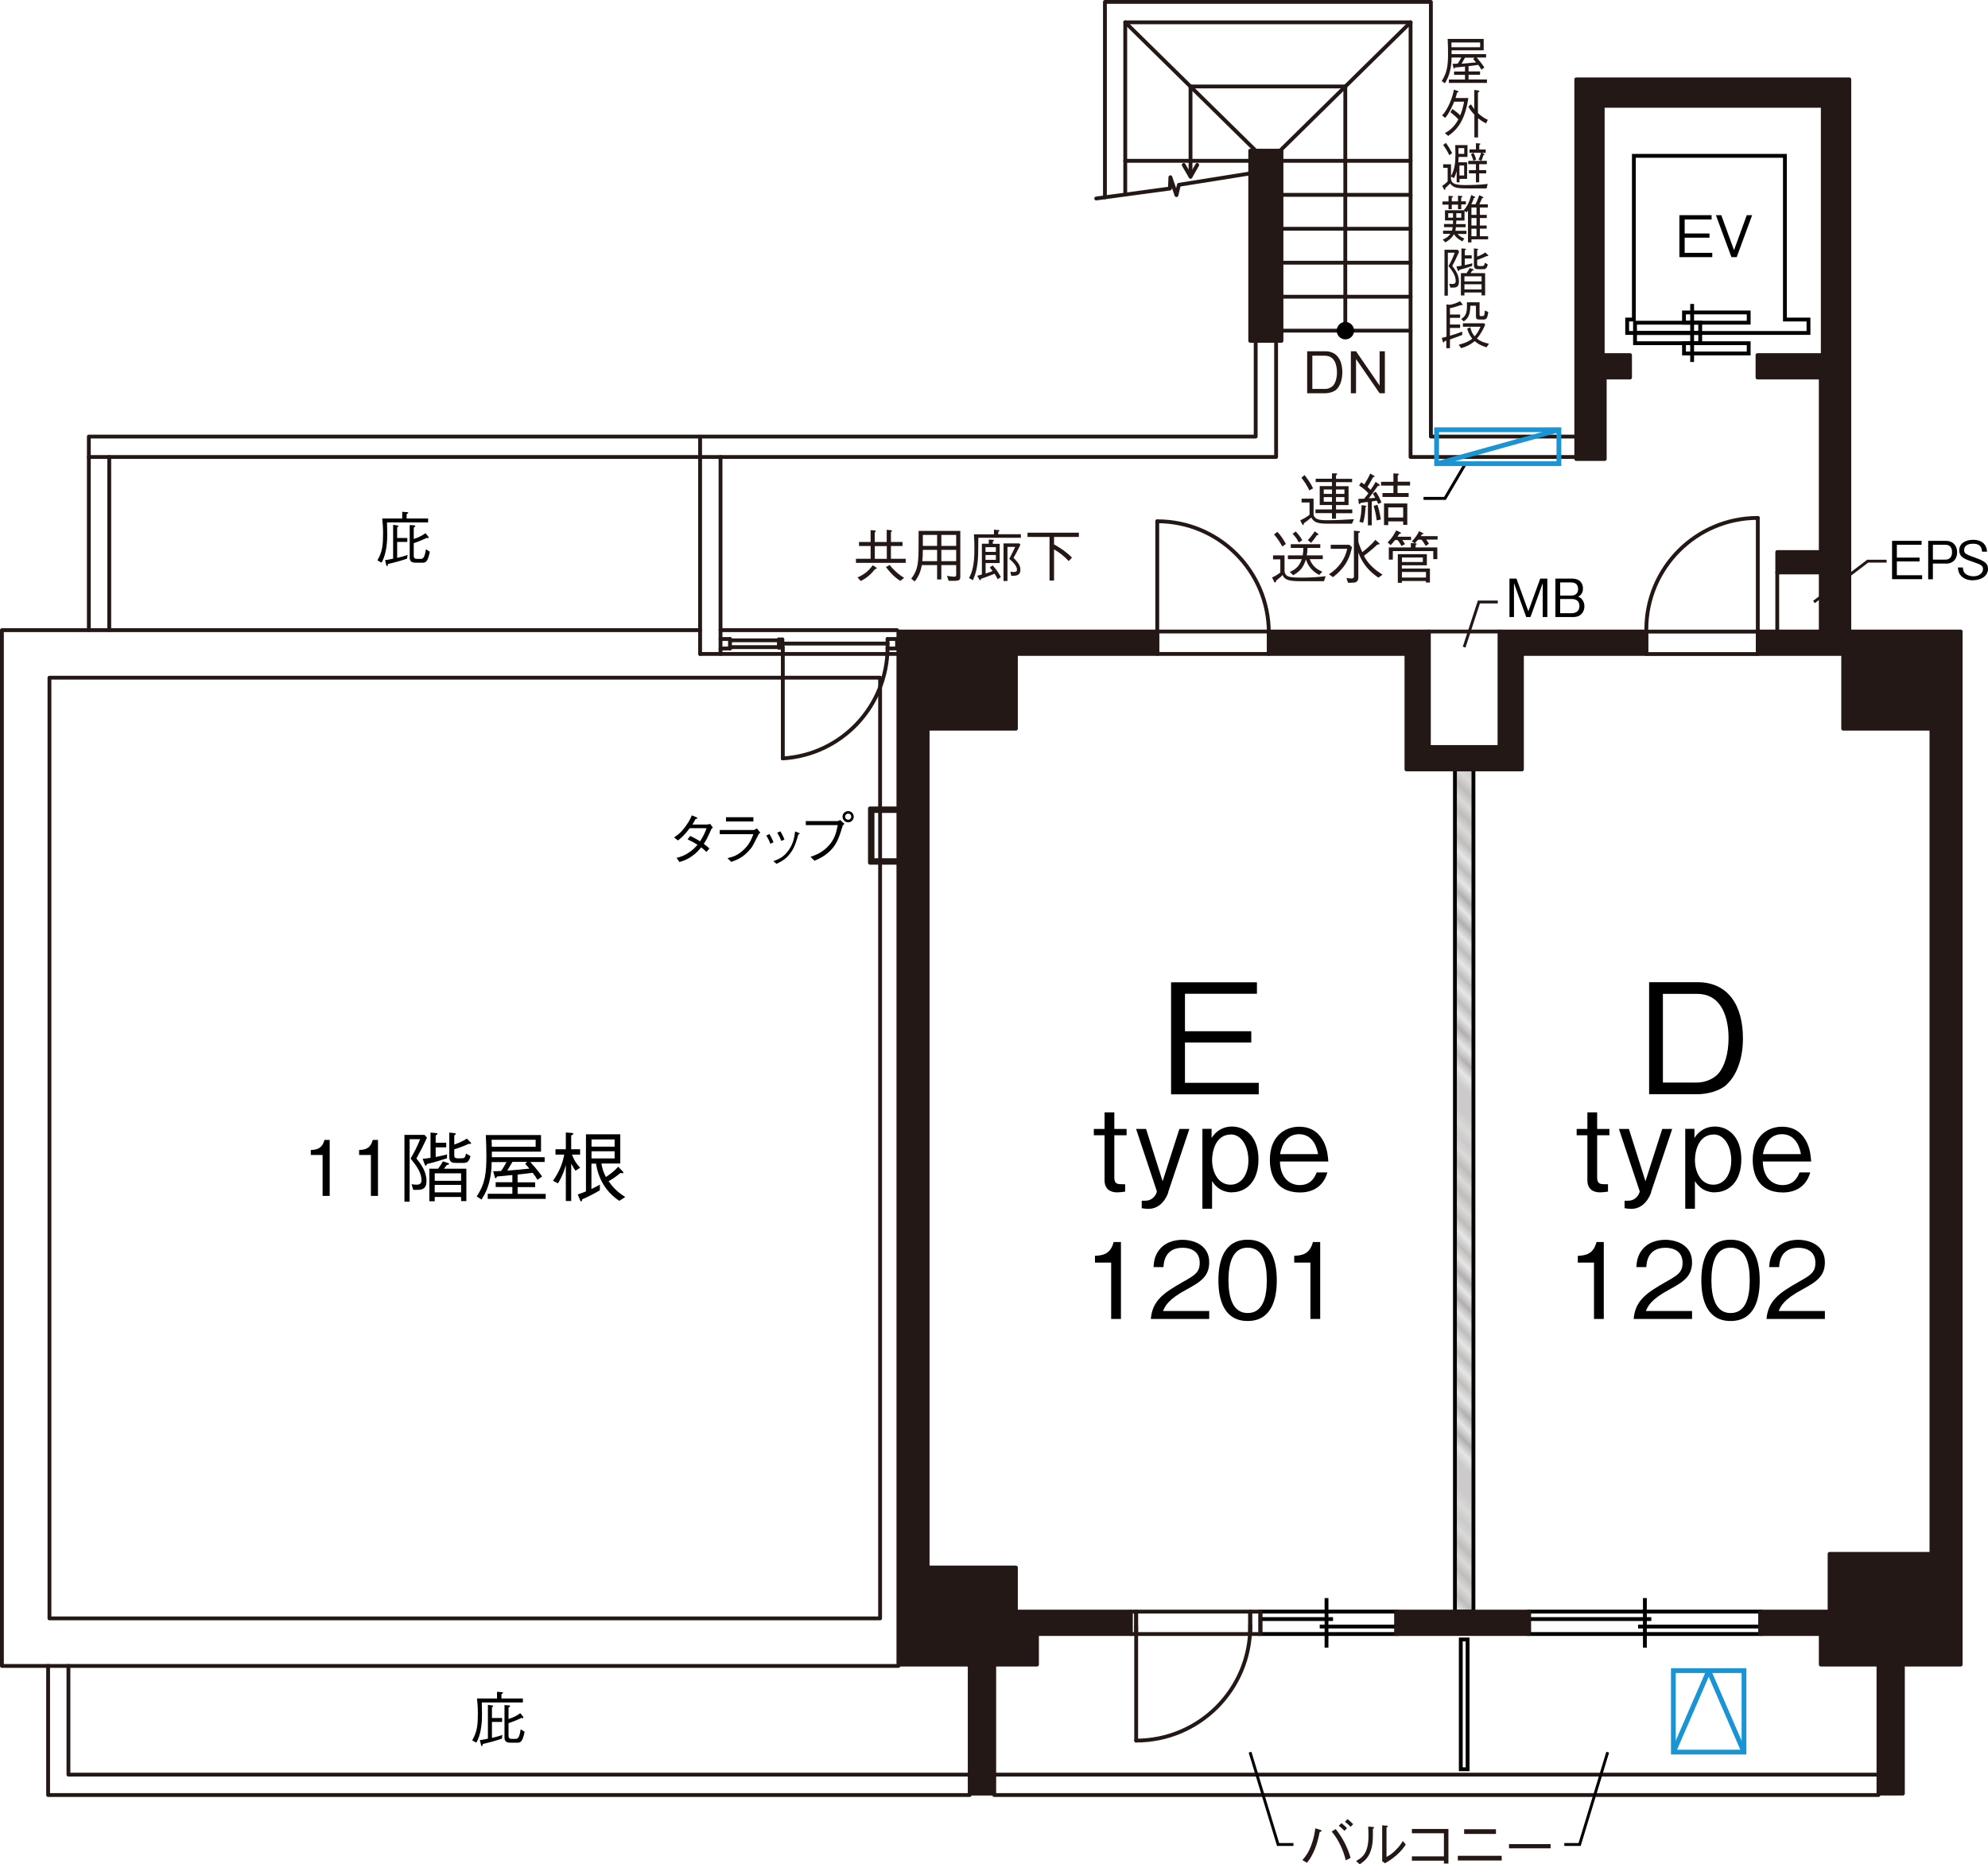<?xml version="1.0" encoding="UTF-8"?> <svg xmlns="http://www.w3.org/2000/svg" xmlns:xlink="http://www.w3.org/1999/xlink" id="_レイヤー_1" data-name="レイヤー 1" viewBox="0 0 207.43 194.52"><defs><style> .cls-1 { stroke: #fff; } .cls-1, .cls-2, .cls-3, .cls-4, .cls-5, .cls-6, .cls-7, .cls-8, ._繧_繝_繝輔ぅ繝け繧_繧_繧_繝_10, .cls-9, .cls-10, .cls-11 { fill: none; } .cls-1, .cls-12, ._繧_繝_繝輔ぅ繝け繧_繧_繧_繝_10, .cls-10 { stroke-linecap: round; stroke-linejoin: round; } .cls-13 { fill: url(#_新規パターンスウォッチ_6); } .cls-13, .cls-2, .cls-14, .cls-15 { stroke-width: 0px; } .cls-3, .cls-16, .cls-4, .cls-12, .cls-17, ._繧_繝_繝輔ぅ繝け繧_繧_繧_繝_10, .cls-11 { stroke-width: .4px; } .cls-3, .cls-16, .cls-4, .cls-17, .cls-6, .cls-7, .cls-11 { stroke: #000; } .cls-16 { fill: #e6e6e6; } .cls-4 { stroke-linejoin: bevel; } .cls-4, .cls-11 { stroke-linecap: square; } .cls-5 { stroke: #1b94d3; stroke-width: .5px; } .cls-12, .cls-8, ._繧_繝_繝輔ぅ繝け繧_繧_繧_繝_10, .cls-9 { stroke: #231815; } .cls-12, .cls-15 { fill: #231815; } .cls-6 { stroke-width: .31px; } .cls-7, .cls-8 { stroke-width: .3px; } .cls-9 { stroke-width: .23px; } .cls-9, .cls-11 { stroke-miterlimit: 10; } .cls-10 { stroke: #f4f085; stroke-width: .1px; } </style><pattern id="_新規パターンスウォッチ_6" data-name="新規パターンスウォッチ 6" x="0" y="0" width="25.8" height="27.78" patternTransform="translate(-8289.96 3074.27) rotate(45)" patternUnits="userSpaceOnUse" viewBox="0 0 25.8 27.78"><g><rect class="cls-2" x="0" width="25.8" height="27.78"></rect><line class="cls-9" y1=".99" x2="25.8" y2=".99"></line><line class="cls-9" y1="2.97" x2="25.8" y2="2.97"></line><line class="cls-9" y1="4.96" x2="25.8" y2="4.96"></line><line class="cls-9" y1="6.94" x2="25.8" y2="6.94"></line><line class="cls-9" y1="8.93" x2="25.8" y2="8.93"></line><line class="cls-9" y1="10.91" x2="25.8" y2="10.91"></line><line class="cls-9" y1="12.9" x2="25.8" y2="12.9"></line><line class="cls-9" y1="14.88" x2="25.8" y2="14.88"></line><line class="cls-9" y1="16.87" x2="25.8" y2="16.87"></line><line class="cls-9" y1="18.85" x2="25.8" y2="18.85"></line><line class="cls-9" y1="20.83" x2="25.8" y2="20.83"></line><line class="cls-9" y1="22.82" x2="25.8" y2="22.82"></line><line class="cls-9" y1="24.8" x2="25.8" y2="24.8"></line><line class="cls-9" y1="26.79" x2="25.8" y2="26.79"></line><rect class="cls-2" x="0" width="25.8" height="27.78"></rect></g></pattern></defs><line class="_繧_繝_繝輔ぅ繝け繧_繧_繧_繝_10" x1="196" y1="187.29" x2="103.74" y2="187.29"></line><line class="_繧_繝_繝輔ぅ繝け繧_繧_繧_繝_10" x1="196" y1="185.16" x2="103.74" y2="185.16"></line><rect class="cls-11" x="152.42" y="171.06" width=".71" height="13.54"></rect><polyline class="_繧_繝_繝輔ぅ繝け繧_繧_繧_繝_10" points="101.18 187.29 5.02 187.29 5.02 173.82"></polyline><polyline class="_繧_繝_繝輔ぅ繝け繧_繧_繧_繝_10" points="101.18 185.16 7.14 185.16 7.14 173.82"></polyline><rect class="_繧_繝_繝輔ぅ繝け繧_繧_繧_繝_10" x="5.16" y="70.71" width="86.67" height="98.15"></rect><polyline class="_繧_繝_繝輔ぅ繝け繧_繧_繧_繝_10" points="73.05 65.75 .2 65.75 .2 173.82 93.74 173.82"></polyline><line class="_繧_繝_繝輔ぅ繝け繧_繧_繧_繝_10" x1="73.05" y1="68.23" x2="73.05" y2="45.57"></line><line class="_繧_繝_繝輔ぅ繝け繧_繧_繧_繝_10" x1="75.18" y1="68.23" x2="75.18" y2="47.68"></line><line class="_繧_繝_繝輔ぅ繝け繧_繧_繧_繝_10" x1="73.05" y1="68.23" x2="93.6" y2="68.23"></line><line class="_繧_繝_繝輔ぅ繝け繧_繧_繧_繝_10" x1="75.18" y1="65.75" x2="93.6" y2="65.75"></line><line class="_繧_繝_繝輔ぅ繝け繧_繧_繧_繝_10" x1="11.4" y1="47.68" x2="11.4" y2="65.75"></line><polyline class="_繧_繝_繝輔ぅ繝け繧_繧_繧_繝_10" points="9.27 47.68 133.15 47.68 133.15 35.56"></polyline><polyline class="_繧_繝_繝輔ぅ繝け繧_繧_繧_繝_10" points="131.02 35.56 131.02 45.55 9.27 45.55 9.27 65.75"></polyline><polyline class="_繧_繝_繝輔ぅ繝け繧_繧_繧_繝_10" points="115.29 20.59 115.29 .2 149.3 .2 149.3 45.55 164.47 45.55"></polyline><polyline class="_繧_繝_繝輔ぅ繝け繧_繧_繧_繝_10" points="117.41 20.3 117.41 2.33 147.18 2.33 147.18 47.68 164.47 47.68"></polyline><g><rect class="cls-5" x="174.03" y="174.89" width="8.5" height="7.37" transform="translate(356.86 .28) rotate(90)"></rect><line class="cls-5" x1="181.97" y1="182.82" x2="178.29" y2="174.32"></line><line class="cls-5" x1="178.29" y1="174.32" x2="174.6" y2="182.82"></line></g><g><rect class="cls-3" x="170.6" y="33.67" width="6.8" height="1.07"></rect><rect class="cls-3" x="175.71" y="32.6" width="6.75" height="1.07"></rect><g><rect class="cls-3" x="170.6" y="34.74" width="6.8" height="1.07"></rect><rect class="cls-3" x="175.71" y="35.81" width="6.75" height="1.07"></rect></g><line class="cls-4" x1="176.56" y1="37.57" x2="176.56" y2="31.91"></line><polygon class="cls-11" points="188.7 34.74 169.78 34.74 169.78 33.34 170.48 33.34 170.48 16.26 186.24 16.26 186.24 33.34 188.7 33.34 188.7 34.74"></polygon></g><rect class="cls-16" x="151.81" y="80.28" width="1.93" height="87.87"></rect><rect class="cls-13" x="151.81" y="80.28" width="1.93" height="87.87"></rect><line class="_繧_繝_繝輔ぅ繝け繧_繧_繧_繝_10" x1="117.41" y1="16.78" x2="130.45" y2="16.78"></line><line class="_繧_繝_繝輔ぅ繝け繧_繧_繧_繝_10" x1="147.18" y1="16.78" x2="133.71" y2="16.78"></line><line class="_繧_繝_繝輔ぅ繝け繧_繧_繧_繝_10" x1="147.18" y1="27.41" x2="133.71" y2="27.41"></line><line class="_繧_繝_繝輔ぅ繝け繧_繧_繧_繝_10" x1="147.18" y1="23.87" x2="133.71" y2="23.87"></line><line class="_繧_繝_繝輔ぅ繝け繧_繧_繧_繝_10" x1="147.18" y1="20.33" x2="133.71" y2="20.33"></line><line class="_繧_繝_繝輔ぅ繝け繧_繧_繧_繝_10" x1="147.18" y1="34.5" x2="133.71" y2="34.5"></line><line class="_繧_繝_繝輔ぅ繝け繧_繧_繧_繝_10" x1="147.18" y1="30.96" x2="133.71" y2="30.96"></line><line class="_繧_繝_繝輔ぅ繝け繧_繧_繧_繝_10" x1="117.41" y1="2.33" x2="131.02" y2="15.72"></line><line class="_繧_繝_繝輔ぅ繝け繧_繧_繧_繝_10" x1="147.18" y1="2.33" x2="133.57" y2="15.72"></line><line class="_繧_繝_繝輔ぅ繝け繧_繧_繧_繝_10" x1="140.37" y1="9.02" x2="124.22" y2="9.02"></line><line class="_繧_繝_繝輔ぅ繝け繧_繧_繧_繝_10" x1="124.22" y1="18.43" x2="124.22" y2="9.02"></line><line class="_繧_繝_繝輔ぅ繝け繧_繧_繧_繝_10" x1="140.37" y1="34.5" x2="140.37" y2="16.78"></line><line class="_繧_繝_繝輔ぅ繝け繧_繧_繧_繝_10" x1="140.37" y1="16.78" x2="140.37" y2="9.02"></line><path class="cls-17" d="m139.67,34.5c0-.39.32-.71.71-.71s.71.32.71.71-.32.71-.71.71-.71-.32-.71-.71Z"></path><line class="_繧_繝_繝輔ぅ繝け繧_繧_繧_繝_10" x1="93.6" y1="67.66" x2="92.61" y2="67.66"></line><line class="_繧_繝_繝輔ぅ繝け繧_繧_繧_繝_10" x1="92.61" y1="67.66" x2="92.61" y2="66.67"></line><line class="_繧_繝_繝輔ぅ繝け繧_繧_繧_繝_10" x1="92.61" y1="66.67" x2="93.6" y2="66.67"></line><line class="_繧_繝_繝輔ぅ繝け繧_繧_繧_繝_10" x1="93.6" y1="66.67" x2="93.6" y2="67.66"></line><line class="_繧_繝_繝輔ぅ繝け繧_繧_繧_繝_10" x1="76.17" y1="67.66" x2="75.18" y2="67.66"></line><line class="_繧_繝_繝輔ぅ繝け繧_繧_繧_繝_10" x1="75.18" y1="66.67" x2="76.17" y2="66.67"></line><line class="_繧_繝_繝輔ぅ繝け繧_繧_繧_繝_10" x1="76.17" y1="66.67" x2="76.17" y2="67.66"></line><line class="_繧_繝_繝輔ぅ繝け繧_繧_繧_繝_10" x1="81.63" y1="67.57" x2="81.27" y2="67.57"></line><line class="_繧_繝_繝輔ぅ繝け繧_繧_繧_繝_10" x1="81.27" y1="67.57" x2="81.27" y2="66.72"></line><line class="_繧_繝_繝輔ぅ繝け繧_繧_繧_繝_10" x1="81.63" y1="66.72" x2="81.27" y2="66.72"></line><line class="_繧_繝_繝輔ぅ繝け繧_繧_繧_繝_10" x1="81.63" y1="67.57" x2="81.63" y2="66.72"></line><line class="_繧_繝_繝輔ぅ繝け繧_繧_繧_繝_10" x1="81.27" y1="66.81" x2="76.17" y2="66.81"></line><line class="_繧_繝_繝輔ぅ繝け繧_繧_繧_繝_10" x1="81.27" y1="67.52" x2="76.17" y2="67.52"></line><polyline class="_繧_繝_繝輔ぅ繝け繧_繧_繧_繝_10" points="114.38 20.71 122.07 19.67 122.12 18.49 122.75 20.36 123.01 19.28 130.73 18.05"></polyline><polyline class="_繧_繝_繝輔ぅ繝け繧_繧_繧_繝_10" points="93.74 90.02 90.77 90.02 90.77 84.35 93.74 84.35"></polyline><polyline class="_繧_繝_繝輔ぅ繝け繧_繧_繧_繝_10" points="93.74 89.75 91.04 89.75 91.04 84.62 93.74 84.62"></polyline><polyline class="_繧_繝_繝輔ぅ繝け繧_繧_繧_繝_10" points="123.51 17.21 124.22 18.43 124.92 17.21"></polyline><g><g><path class="cls-1" d="m139.41,40.67c-.31.26-.8.36-1.13.36h-1.89v-4.38h1.89c1.2,0,1.78.9,1.78,2.2,0,.83-.26,1.48-.65,1.82Zm-1.14-3.56h-1.34v3.47h1.34c.36,0,.68-.18.83-.35.24-.27.4-.78.4-1.38,0-.71-.22-1.73-1.23-1.73Z"></path><path class="cls-1" d="m143.95,41.03l-2.46-3.57v3.57h-.54v-4.38h.54l2.46,3.58v-3.58h.55v4.38h-.55Z"></path></g><g><path class="cls-15" d="m139.41,40.67c-.31.26-.8.36-1.13.36h-1.89v-4.38h1.89c1.2,0,1.78.9,1.78,2.2,0,.83-.26,1.48-.65,1.82Zm-1.14-3.56h-1.34v3.47h1.34c.36,0,.68-.18.83-.35.24-.27.4-.78.4-1.38,0-.71-.22-1.73-1.23-1.73Z"></path><path class="cls-15" d="m143.95,41.03l-2.46-3.57v3.57h-.54v-4.38h.54l2.46,3.58v-3.58h.55v4.38h-.55Z"></path></g></g><g><line class="cls-3" x1="138.41" y1="171.91" x2="138.41" y2="166.74"></line><line class="cls-3" x1="131.51" y1="168.93" x2="139.09" y2="168.93"></line><line class="cls-3" x1="137.7" y1="169.71" x2="145.69" y2="169.71"></line><rect class="cls-3" x="131.51" y="168.15" width="14.18" height="2.34"></rect></g><g><line class="cls-3" x1="171.63" y1="171.91" x2="171.63" y2="166.74"></line><line class="cls-3" x1="159.54" y1="168.93" x2="172.3" y2="168.93"></line><line class="cls-3" x1="170.92" y1="169.71" x2="183.67" y2="169.71"></line><rect class="cls-3" x="159.54" y="168.15" width="24.13" height="2.34"></rect></g><path class="_繧_繝_繝輔ぅ繝け繧_繧_繧_繝_10" d="m183.41,54.04c-6.42,0-11.63,5.21-11.63,11.63"></path><line class="_繧_繝_繝輔ぅ繝け繧_繧_繧_繝_10" x1="183.41" y1="66.38" x2="183.41" y2="54.04"></line><line class="_繧_繝_繝輔ぅ繝け繧_繧_繧_繝_10" x1="120.75" y1="65.67" x2="120.75" y2="54.39"></line><path class="_繧_繝_繝輔ぅ繝け繧_繧_繧_繝_10" d="m132.39,66.02c0-6.42-5.21-11.63-11.63-11.63"></path><line class="_繧_繝_繝輔ぅ繝け繧_繧_繧_繝_10" x1="156.46" y1="65.89" x2="149.09" y2="65.89"></line><line class="_繧_繝_繝輔ぅ繝け繧_繧_繧_繝_10" x1="185.44" y1="65.89" x2="185.44" y2="59.73"></line><rect class="_繧_繝_繝輔ぅ繝け繧_繧_繧_繝_10" x="176.42" y="61.25" width="2.34" height="11.63" transform="translate(110.53 244.66) rotate(-90)"></rect><rect class="_繧_繝_繝輔ぅ繝け繧_繧_繧_繝_10" x="125.4" y="61.25" width="2.34" height="11.63" transform="translate(59.51 193.63) rotate(-90)"></rect><path class="_繧_繝_繝輔ぅ繝け繧_繧_繧_繝_10" d="m118.55,181.61c6.57,0,11.9-5.33,11.9-11.9,0-.06,0-.11,0-.17"></path><line class="_繧_繝_繝輔ぅ繝け繧_繧_繧_繝_10" x1="118.55" y1="169.71" x2="118.55" y2="181.61"></line><rect class="_繧_繝_繝輔ぅ繝け繧_繧_繧_繝_10" x="129.81" y="168.79" width="2.34" height="1.06" transform="translate(-38.34 300.3) rotate(-90)"></rect><rect class="_繧_繝_繝輔ぅ繝け繧_繧_繧_繝_10" x="117.09" y="169.04" width="2.34" height=".57" transform="translate(-51.06 287.58) rotate(-90)"></rect><rect class="_繧_繝_繝輔ぅ繝け繧_繧_繧_繝_10" x="123.33" y="163.37" width="2.34" height="11.9" transform="translate(-44.83 293.82) rotate(-90)"></rect><path class="cls-10" d="m81.68,79.13c6.11-.37,10.88-5.41,10.93-11.53"></path><line class="cls-10" x1="81.68" y1="67.51" x2="81.68" y2="79.13"></line><path class="_繧_繝_繝輔ぅ繝け繧_繧_繧_繝_10" d="m81.68,79.13c6.11-.37,10.88-5.41,10.93-11.53"></path><line class="_繧_繝_繝輔ぅ繝け繧_繧_繧_繝_10" x1="81.68" y1="67.51" x2="81.68" y2="79.13"></line><line class="_繧_繝_繝輔ぅ繝け繧_繧_繧_繝_10" x1="81.63" y1="67.15" x2="92.61" y2="67.15"></line><rect class="cls-12" x="145.69" y="168.15" width="13.85" height="2.34"></rect><polygon class="cls-12" points="164.47 47.89 167.44 47.89 167.44 39.39 170.08 39.39 170.08 37.05 167.23 37.05 167.23 11.04 190.19 11.04 190.19 37.05 183.38 37.05 183.38 39.39 189.98 39.39 189.98 57.6 185.44 57.6 185.44 59.73 189.98 59.73 189.98 65.89 183.41 65.89 183.41 68.23 192.32 68.23 192.32 76.03 201.53 76.03 201.53 162.13 190.9 162.13 190.9 168.15 183.67 168.15 183.67 170.49 189.98 170.49 189.98 173.68 196 173.68 196 187.14 198.55 187.14 198.55 173.68 204.58 173.68 204.58 65.89 192.96 65.89 192.96 8.28 164.47 8.28 164.47 47.89"></polygon><rect class="cls-12" x="130.45" y="15.72" width="3.26" height="19.84"></rect><polygon class="cls-12" points="149.09 65.89 132.39 65.89 132.39 68.23 146.75 68.23 146.75 80.28 158.8 80.28 158.8 68.23 171.78 68.23 171.78 65.89 156.46 65.89 156.46 77.94 149.09 77.94 149.09 65.89"></polygon><polygon class="cls-12" points="93.74 68.23 93.74 68.23 93.74 80.28 93.74 80.28 93.74 170.49 93.74 170.49 93.74 173.68 100.9 173.68 100.9 173.69 101.18 173.69 101.18 187.14 103.74 187.14 103.74 173.68 108.2 173.68 108.2 170.49 117.98 170.49 117.98 168.15 106 168.15 106 163.55 96.79 163.55 96.79 76.03 106 76.03 106 68.23 120.75 68.23 120.75 65.89 93.74 65.89 93.74 68.23"></polygon><g><path class="cls-14" d="m122.19,114.17v-11.68h8.96v1.2h-7.51v3.91h6.92v1.17h-6.92v4.21h7.7v1.2h-9.16Z"></path><path class="cls-14" d="m116.27,118.45v4.43c0,.68.38.68.85.68h.28v.77c-.44.06-.61.08-.83.08-.65,0-1.32-.28-1.32-1.27v-4.69h-1.12v-.66h1.12v-1.73h1.02v1.73h1.28v.66h-1.28Z"></path><path class="cls-14" d="m121.91,124.39c-.11.34-.67,1.74-2.08,1.74-.17,0-.46-.02-.7-.07v-.78h.37c.92,0,1.25-.88,1.2-1.01l-2.16-6.48h1.04l1.73,5.46,1.75-5.46h1.04l-2.21,6.6Z"></path><path class="cls-14" d="m128.56,124.41c-.26,0-1.36,0-2.09-1.18v2.89h-1.01v-8.34h.96v.96c.54-.88,1.37-1.2,2.12-1.2,1.46,0,2.77,1.12,2.77,3.43s-1.29,3.43-2.76,3.43Zm-.11-6.04c-1.71,0-1.98,1.96-1.98,2.65,0,1.31.65,2.59,1.92,2.59,1.14,0,1.87-1.07,1.87-2.54s-.73-2.7-1.81-2.7Z"></path><path class="cls-14" d="m133.55,121.19c.05,1.88,1.18,2.46,2.06,2.46,1.25,0,1.62-.94,1.77-1.32h1.12c-.43,1.54-1.62,2.09-2.85,2.09-2.63,0-3.15-2.03-3.15-3.39,0-2.61,1.69-3.47,3.06-3.47,1.45,0,2.18.82,2.58,1.62.37.77.42,1.52.46,2.01h-5.04Zm2-2.85c-1.21,0-1.77.94-1.99,2.08h3.97c-.07-.41-.4-2.08-1.98-2.08Z"></path></g><g><path class="cls-14" d="m115.94,137.61v-5.87h-1.69v-.71c.71-.04,1.61-.1,1.95-1.44h.76v8.03h-1.01Z"></path><path class="cls-14" d="m120.08,137.61c.16-1.91,1.34-2.72,3.36-3.86,1.2-.68,1.74-.98,1.74-1.99,0-1.27-1.03-1.57-1.78-1.57-1.89,0-1.98,1.59-2,2.02h-1.04c.03-.46.08-1.24.71-1.94.76-.85,1.91-.91,2.31-.91,1.14,0,2.79.53,2.79,2.34,0,1.42-.83,2.02-2.3,2.81-2.02,1.08-2.3,1.77-2.52,2.28h4.82v.83h-6.08Z"></path><path class="cls-14" d="m130.18,137.83c-2.46,0-3.05-2.21-3.05-4.24s.58-4.24,3.05-4.24,3.04,2.23,3.04,4.24-.57,4.24-3.04,4.24Zm0-7.65c-1.57,0-2,1.61-2,3.41s.46,3.41,2,3.41,2-1.54,2-3.41-.45-3.41-2-3.41Z"></path><path class="cls-14" d="m136.73,137.61v-5.87h-1.69v-.71c.71-.04,1.61-.1,1.95-1.44h.76v8.03h-1.01Z"></path></g><g><path class="cls-14" d="m180.12,113.21c-.82.7-2.13.96-3.01.96h-5.04v-11.69h5.04c3.2,0,4.75,2.4,4.75,5.87,0,2.21-.71,3.94-1.75,4.85Zm-3.04-9.51h-3.57v9.25h3.57c.96,0,1.82-.48,2.21-.93.64-.72,1.07-2.08,1.07-3.7,0-1.9-.58-4.62-3.28-4.62Z"></path><path class="cls-14" d="m166.65,118.45v4.43c0,.68.38.68.85.68h.28v.77c-.44.06-.61.08-.83.08-.65,0-1.32-.28-1.32-1.27v-4.69h-1.12v-.66h1.12v-1.73h1.02v1.73h1.28v.66h-1.28Z"></path><path class="cls-14" d="m172.29,124.39c-.11.34-.67,1.74-2.08,1.74-.17,0-.46-.02-.7-.07v-.78h.37c.92,0,1.25-.88,1.2-1.01l-2.16-6.48h1.04l1.73,5.46,1.75-5.46h1.04l-2.21,6.6Z"></path><path class="cls-14" d="m178.94,124.41c-.26,0-1.36,0-2.09-1.18v2.89h-1.01v-8.34h.96v.96c.54-.88,1.37-1.2,2.12-1.2,1.46,0,2.77,1.12,2.77,3.43s-1.29,3.43-2.76,3.43Zm-.11-6.04c-1.71,0-1.98,1.96-1.98,2.65,0,1.31.65,2.59,1.92,2.59,1.14,0,1.87-1.07,1.87-2.54s-.73-2.7-1.81-2.7Z"></path><path class="cls-14" d="m183.93,121.19c.05,1.88,1.18,2.46,2.06,2.46,1.25,0,1.62-.94,1.77-1.32h1.12c-.43,1.54-1.62,2.09-2.85,2.09-2.63,0-3.15-2.03-3.15-3.39,0-2.61,1.69-3.47,3.06-3.47,1.45,0,2.18.82,2.58,1.62.37.77.42,1.52.46,2.01h-5.04Zm2-2.85c-1.21,0-1.77.94-1.99,2.08h3.97c-.07-.41-.4-2.08-1.98-2.08Z"></path></g><g><path class="cls-14" d="m166.32,137.61v-5.87h-1.69v-.71c.71-.04,1.61-.1,1.95-1.44h.76v8.03h-1.01Z"></path><path class="cls-14" d="m170.46,137.61c.16-1.91,1.34-2.72,3.36-3.86,1.2-.68,1.74-.98,1.74-1.99,0-1.27-1.03-1.57-1.78-1.57-1.89,0-1.98,1.59-2,2.02h-1.04c.03-.46.08-1.24.71-1.94.76-.85,1.91-.91,2.31-.91,1.14,0,2.79.53,2.79,2.34,0,1.42-.83,2.02-2.3,2.81-2.02,1.08-2.3,1.77-2.52,2.28h4.82v.83h-6.08Z"></path><path class="cls-14" d="m180.57,137.83c-2.46,0-3.05-2.21-3.05-4.24s.58-4.24,3.05-4.24,3.04,2.23,3.04,4.24-.57,4.24-3.04,4.24Zm0-7.65c-1.57,0-2,1.61-2,3.41s.46,3.41,2,3.41,2-1.54,2-3.41-.45-3.41-2-3.41Z"></path><path class="cls-14" d="m184.32,137.61c.17-1.91,1.34-2.72,3.36-3.86,1.2-.68,1.74-.98,1.74-1.99,0-1.27-1.03-1.57-1.78-1.57-1.89,0-1.98,1.59-2,2.02h-1.04c.03-.46.08-1.24.71-1.94.76-.85,1.91-.91,2.31-.91,1.14,0,2.79.53,2.79,2.34,0,1.42-.83,2.02-2.3,2.81-2.02,1.08-2.3,1.77-2.52,2.28h4.82v.83h-6.08Z"></path></g><g><path class="cls-14" d="m74.38,86.35c-.11.09-.12.11-.16.16-.44,1-.53,1.15-.79,1.54.21.14.4.29.59.48l-.31.36c-.26-.25-.38-.36-.55-.48-.21.26-.47.58-.96.92-.53.38-.94.5-1.3.61l-.31-.43c.31-.08.68-.17,1.19-.49.5-.31.77-.62,1-.88-.32-.2-.56-.34-1.04-.56l.28-.36c.56.27.86.46,1.03.56.41-.64.57-1.07.67-1.37h-1.76c-.56.77-.95,1.07-1.22,1.28l-.41-.31c.38-.26.74-.51,1.24-1.21.4-.56.53-.9.62-1.1l.47.2c.07.03.1.08.1.1,0,.07-.15.09-.2.1-.08.17-.11.21-.31.56h1.47c.1,0,.29-.03.39-.06l.28.4Z"></path><path class="cls-14" d="m75.1,87.04v-.44h3.54c.05,0,.21-.07.33-.17l.36.45c-.14.12-.17.14-.2.22-.56,1.12-.63,1.24-.81,1.46-.76.91-1.37,1.13-2.02,1.37l-.39-.39c.54-.13,1.1-.28,1.78-.97.59-.61.77-1.14.91-1.53h-3.5Zm3.51-1.33h-2.86v-.44h2.86v.44Z"></path><path class="cls-14" d="m80.28,87.02c.09.15.29.49.43.86l-.33.16c-.13-.37-.31-.68-.42-.86l.32-.16Zm.41,2.83c.51-.19,1.07-.38,1.61-1.16.51-.73.59-1.39.66-1.94l.31.12c.14.04.17.07.17.1,0,.04-.02.05-.14.09-.16.59-.37,1.3-.74,1.83-.5.74-1.04,1-1.54,1.24l-.34-.29Zm.73-3.11c.12.17.3.5.43.86l-.33.14c-.14-.38-.34-.72-.42-.86l.32-.14Z"></path><path class="cls-14" d="m84.08,86.1v-.43h3.31s.14-.04.27-.11l.45.39c-.15.15-.17.16-.2.25-.46,1.62-.84,2.22-1.6,2.85-.37.3-.65.46-1.32.76l-.42-.41c.5-.17,1.13-.4,1.77-1.03.77-.77.93-1.55,1.07-2.28h-3.33Zm3.83-.89c0-.33.28-.58.59-.58s.58.26.58.58-.26.59-.58.59-.59-.26-.59-.59Zm.91,0c0-.19-.14-.32-.32-.32-.16,0-.32.13-.32.32,0,.17.14.32.33.32.17,0,.31-.14.31-.32Z"></path></g><path class="cls-14" d="m50.27,177.63c0,.13.02.88.02,1.07,0,.1,0,.22,0,.34,0,1.02-.18,2.08-.59,2.79l-.43-.25c.54-.91.59-1.67.59-2.83,0-.65-.04-1.07-.09-1.53h2.09v-.7l.49.04c.05,0,.14.01.14.06,0,.04-.02.05-.17.14v.46h2.24v.41h-4.29Zm2.09,3.78c-.67.23-1.34.41-1.98.55-.04.2-.04.22-.1.22s-.08-.07-.09-.11l-.12-.52c.17,0,.27-.02.84-.14v-3.53l.48.07s.08.04.08.06c0,.04-.1.1-.14.13v1.11h1.06v.41h-1.06v1.67c.36-.08.77-.19,1.09-.31l-.06.41Zm1.66.42h-.79c-.56,0-.59-.34-.59-.53v-3.4l.49.04c.05,0,.09.04.09.07,0,.05-.02.06-.16.16v1.19c.65-.21.99-.44,1.22-.61l.29.34s.04.08.04.11c0,.04-.02.07-.07.07-.04,0-.08-.01-.13-.03-.24.13-.82.38-1.35.55v1.26c0,.22.03.38.32.38h.47c.29,0,.4-.48.48-1l.41.26c-.2.94-.37,1.14-.73,1.14Z"></path><path class="cls-14" d="m40.38,54.51c0,.13.02.88.02,1.07,0,.1,0,.22,0,.34,0,1.02-.18,2.08-.59,2.79l-.43-.25c.54-.91.59-1.67.59-2.83,0-.65-.04-1.07-.09-1.53h2.09v-.7l.49.04c.05,0,.14.01.14.06,0,.04-.02.05-.17.14v.46h2.24v.41h-4.29Zm2.09,3.78c-.67.23-1.34.41-1.98.55-.04.2-.04.22-.1.22s-.08-.07-.09-.11l-.12-.52c.17,0,.27-.02.84-.14v-3.53l.48.07s.08.04.08.06c0,.04-.1.1-.14.13v1.11h1.06v.41h-1.06v1.67c.36-.08.77-.19,1.09-.31l-.06.41Zm1.66.42h-.79c-.56,0-.59-.34-.59-.53v-3.4l.49.04c.05,0,.09.04.09.07,0,.05-.02.06-.16.16v1.19c.65-.21.99-.44,1.22-.61l.29.34s.04.08.04.11c0,.04-.02.07-.07.07-.04,0-.08-.01-.13-.03-.24.13-.82.38-1.35.55v1.26c0,.22.03.38.32.38h.47c.29,0,.4-.48.48-1l.41.26c-.2.94-.37,1.14-.73,1.14Z"></path><g><path class="cls-14" d="m33.66,124.78v-4.27h-1.23v-.52c.52-.03,1.17-.07,1.42-1.05h.55v5.84h-.74Z"></path><path class="cls-14" d="m38.7,124.78v-4.27h-1.23v-.52c.52-.03,1.17-.07,1.42-1.05h.55v5.84h-.74Z"></path><path class="cls-14" d="m43.44,120.86c.52.64,1.06,1.39,1.06,2.37,0,.32-.06.71-.48.86-.19.07-.6.06-.9.06l-.18-.59c.15.02.35.05.54.05.46,0,.5-.28.5-.49,0-.74-.51-1.48-1.14-2.24.3-.52.65-1.13,1-2.02h-1.1v6.52h-.54v-6.97h2.1l.25.29c-.44.95-.73,1.5-1.1,2.17Zm3.17,0c-.78.26-1.34.42-2.06.59-.02.07-.06.18-.13.18-.04,0-.07-.04-.1-.12l-.22-.6c.21-.02.26-.02.82-.1v-2.64l.54.05c.11,0,.18.03.18.09,0,.06-.08.1-.18.15v.77h1.1v.48h-1.1v1.01c.64-.13.86-.18,1.19-.27l-.02.42Zm1.5,4.46v-.43h-2.75v.45h-.56v-3.4h.91c.21-.28.34-.46.5-.77l.55.18s.1.04.1.09c0,.06-.07.09-.23.11-.14.18-.18.23-.31.39h2.34v3.38h-.56Zm0-2.9h-2.75v.78h2.75v-.78Zm0,1.21h-2.75v.78h2.75v-.78Zm.95-4.27s-.09,0-.14-.02c-.48.22-.89.38-1.52.58v.54c0,.28,0,.4.43.4h.24c.41,0,.45-.05.56-.5l.46.27c-.18.71-.46.71-.84.71h-.58c-.46,0-.79-.03-.79-.65v-2.52l.52.06c.09,0,.15.02.15.08,0,.06-.06.1-.15.14v.97c.49-.17.85-.33,1.31-.62l.39.39s.06.06.06.1-.06.06-.1.06Z"></path><path class="cls-14" d="m50.89,125.08v-.52h2.57v-.71h-1.74v-.5h1.74v-.75c-.15.02-.86.09-1,.1-.25.02-.41.03-.6.05-.03.06-.08.18-.15.18-.05,0-.06-.04-.09-.13l-.16-.6c.18,0,.25.02.82-.02.24-.33.43-.67.57-.93h-1.55c0,.66-.07,1.32-.22,1.96-.2.83-.47,1.38-.84,1.95l-.5-.33c.9-1.34,1.01-2.47,1.01-4.23,0-.72-.02-1.45-.06-2.17h5.76v1.73h-5.13v.58h5.51v.5h-1.5c.83.92,1.1,1.31,1.23,1.52l-.48.34c-.16-.28-.26-.42-.5-.73-.59.07-.69.08-1.57.18v.81h1.83v.5h-1.83v.71h2.93v.52h-6.05Zm5-6.16h-4.6c.02.34.02.38.02.73h4.58v-.73Zm-1.09,2.52l.19-.21h-1.52c-.09.14-.47.78-.54.91.63-.05,1.27-.1,2.31-.21-.02-.02-.25-.3-.44-.5Z"></path><path class="cls-14" d="m60.06,122.16c-.15-.2-.25-.36-.46-.75v3.9h-.56v-3.76c-.14.5-.31,1.07-.82,1.92l-.52-.27c.66-.94,1-1.8,1.17-2.73h-.91v-.56h1.08v-1.75l.61.05c.07,0,.17,0,.17.08,0,.08-.14.14-.22.18v1.44h.93v.56h-.85c.23.62.49.98.85,1.37l-.48.31Zm4.57,3.14c-1.45-.95-2.21-2.37-2.44-3.89h-.48v2.65c.37-.17.67-.34.88-.46v.6c-.76.43-1.21.66-1.85.94,0,.06,0,.21-.1.21-.05,0-.08-.05-.1-.1l-.26-.62c.35-.12.63-.23.86-.32v-5.96h3.58v3.05h-1.97c.09.49.2.9.47,1.41.47-.31.92-.66,1.29-1.08l.48.51c.05.06.06.09.06.1,0,.07-.08.07-.12.07-.06,0-.08,0-.18-.03-.45.37-.79.6-1.25.87.42.59.9,1.12,1.74,1.64l-.6.39Zm-.5-6.41h-2.41v.75h2.41v-.75Zm0,1.23h-2.41v.75h2.41v-.75Z"></path></g><g><path class="cls-15" d="m151.18,8.66v-.36h1.68v-.49h-1.14v-.35h1.14v-.52c-.1.01-.56.06-.65.07-.16.02-.27.02-.39.03-.02.04-.05.12-.1.12-.03,0-.04-.03-.06-.09l-.1-.41c.11,0,.16.01.54-.02.16-.23.28-.46.37-.64h-1.01c0,.46-.05.91-.15,1.35-.13.57-.31.95-.55,1.34l-.33-.23c.59-.92.66-1.7.66-2.91,0-.49-.01-.99-.04-1.49h3.76v1.19h-3.35v.4h3.6v.35h-.98c.54.63.71.9.8,1.04l-.31.23c-.1-.19-.17-.29-.32-.5-.39.05-.45.06-1.02.13v.55h1.2v.35h-1.2v.49h1.92v.36h-3.95Zm3.26-4.23h-3c.01.24.01.26.01.5h2.99v-.5Zm-.71,1.73l.12-.14h-.99c-.06.1-.31.54-.36.63.41-.03.83-.07,1.51-.14-.02-.02-.16-.21-.29-.34Z"></path><path class="cls-15" d="m151.11,14.18l-.35-.29c.38-.21.94-.56,1.41-1.44-.35-.37-.65-.6-.83-.74l.2-.34c.31.21.53.38.82.67.27-.64.36-1.19.4-1.43h-1.03c-.07.17-.44,1.11-.93,1.69l-.33-.25c.63-.67,1.1-1.89,1.23-2.7l.4.14s.09.04.09.09-.05.06-.15.07c-.07.27-.12.43-.17.58h1.34c-.35,2.3-1.1,3.25-2.1,3.95Zm3.97-1.3c-.33-.15-.54-.3-.86-.55v2.01h-.38v-2.37c-.38-.4-.55-.7-.63-.84l.27-.25c.12.19.2.3.35.5v-2l.45.07c.05,0,.08.04.08.07,0,.06-.11.1-.15.12v2.16c.47.44.83.61,1.03.7l-.18.38Z"></path><path class="cls-15" d="m155.11,19.66h-1.61c-1.38,0-1.82,0-2.19-.52-.18.19-.3.3-.5.48,0,.1,0,.19-.07.19-.04,0-.06-.03-.09-.09l-.17-.32c.24-.16.38-.28.57-.47v-1.42h-.47v-.37h.82v1.24c.4-.76.46-1.38.46-2.3,0-.44-.02-.75-.02-.94h1.28v1.23h-.93c0,.24-.01.36-.03.56h.92v1.73h-.79v.36h-.3v-1.17c-.08.3-.14.47-.29.73l-.31-.16v.1c0,.56.27.79,1.46.79.67,0,1.74-.03,2.38-.12l-.12.47Zm-3.89-3.47c-.17-.36-.36-.68-.64-1.07l.29-.21c.24.33.42.63.65,1.07l-.3.21Zm1.57-.74h-.61c0,.28,0,.31,0,.6h.6v-.6Zm-.02,1.82h-.49v1.04h.49v-1.04Zm1.57-.14v.62h.73v.34h-.73v.93h-.34v-.93h-.73v-.34h.73v-.62h-.8v-.35h1.94v.35h-.8Zm.26-1.2l.23.13s.07.04.07.07c0,.04-.05.05-.12.06-.07.26-.14.42-.22.59l-.29-.13c.09-.19.19-.4.27-.71h-1.21v-.35h.67v-.65l.36.03c.05,0,.1,0,.1.05,0,.06-.08.1-.11.12v.46h.67v.35h-.42Zm-.86.85c-.07-.25-.14-.44-.26-.69l.27-.14c.1.19.19.4.28.69l-.29.14Z"></path><path class="cls-15" d="m152.47,21.35v.47h-.34v-.47h-.65v.47h-.34v-.47h-.63v-.33h.63v-.59l.37.03s.11.01.11.06c0,.05-.07.08-.14.1v.39h.65v-.59l.37.03s.1.01.1.05c0,.05-.05.07-.14.11v.39h.49v.33h-.49Zm1.06,3.63v.31h-.36v-3.33c-.07.1-.09.12-.16.2l-.2-.15v1h-.86c0,.1,0,.23-.02.37h.99v.33h-1.01c-.01.09-.03.25-.05.37h1.15v.33h-.92c.2.26.5.4.7.47l-.2.3c-.14-.07-.6-.28-.88-.75-.2.35-.43.59-.9.86l-.27-.29c.51-.22.66-.41.79-.6h-.76v-.33h.92c.05-.13.06-.2.08-.37h-.9v-.33h.94v-.37h-.84v-1.06h1.96c.39-.46.59-.88.78-1.59l.34.16s.07.03.07.07c0,.06-.09.07-.14.08-.06.23-.16.44-.26.66h.43c.12-.22.22-.44.4-.96l.36.18s.06.04.06.07c0,.06-.07.07-.13.07-.04.1-.24.55-.28.64h.88v.33h-.83v.77h.72v.33h-.72v.78h.71v.33h-.71v.79h.86v.32h-1.74Zm-1.92-2.73h-.5v.46h.5v-.46Zm.86,0h-.52v.46h.52v-.46Zm1.59-.6h-.53v.77h.53v-.77Zm0,1.1h-.53v.78h.53v-.78Zm0,1.11h-.53v.79h.53v-.79Z"></path><path class="cls-15" d="m151.54,27.75c.34.44.69.96.69,1.63,0,.22-.04.49-.31.59-.13.05-.39.04-.59.04l-.12-.41c.1.02.23.03.36.03.3,0,.32-.19.32-.33,0-.51-.33-1.02-.75-1.54.2-.36.42-.77.65-1.39h-.72v4.48h-.35v-4.79h1.37l.16.2c-.29.65-.47,1.03-.72,1.49Zm2.07,0c-.51.18-.87.29-1.35.41-.02.05-.04.13-.08.13-.03,0-.05-.03-.07-.08l-.15-.41c.14-.01.17-.02.53-.07v-1.81l.36.03c.07,0,.11.02.11.06,0,.04-.05.07-.12.1v.53h.72v.33h-.72v.69c.42-.09.56-.13.78-.19l-.02.29Zm.98,3.07v-.3h-1.79v.31h-.37v-2.33h.59c.14-.19.22-.32.33-.53l.36.12s.07.03.07.06c0,.04-.05.06-.15.08-.09.13-.12.16-.2.27h1.53v2.32h-.37Zm0-1.99h-1.79v.53h1.79v-.53Zm0,.83h-1.79v.54h1.79v-.54Zm.62-2.93s-.06,0-.09-.01c-.31.15-.58.26-.99.4v.37c0,.19,0,.27.28.27h.16c.27,0,.29-.03.37-.35l.3.19c-.12.49-.3.49-.55.49h-.38c-.3,0-.52-.02-.52-.44v-1.73l.34.04c.06,0,.1.01.1.05,0,.04-.04.07-.1.1v.66c.32-.12.55-.23.86-.43l.26.27s.04.04.04.07-.04.04-.07.04Z"></path><path class="cls-15" d="m152.4,31.84c-.42.15-.69.23-1.11.32v.66h1.06v.34h-1.06v.7h1.06v.36h-1.06v.81c.42-.12.79-.24,1.28-.43v.35c-.42.16-.84.32-1.28.47v.91h-.38v-.79c-.08.03-.13.04-.19.06-.07.13-.08.14-.11.14-.04,0-.05-.04-.07-.11l-.1-.37c.18-.04.21-.05.49-.13v-3.37l.29.04c.14,0,.43-.08.58-.13.24-.08.42-.18.54-.24l.23.28s.05.07.05.09c0,.05-.08.04-.19.03Zm2.75,4.41c-.27-.08-.8-.24-1.28-.66-.38.32-.77.55-1.41.74l-.26-.36c.44-.12.93-.25,1.42-.63-.1-.13-.38-.46-.53-1.05l.33-.14c.04.18.12.58.45.94.3-.33.46-.66.61-1h-1.84v-.36h2.22l.11.15c-.15.33-.42.94-.87,1.44.4.32.81.45,1.26.54l-.25.37Zm-.31-2.91h-.46c-.31,0-.38-.07-.38-.36v-1.08h-.58c-.03.58-.05,1.23-.69,1.63l-.27-.24c.57-.37.63-.77.6-1.75h1.32v1.18c0,.18,0,.2.03.23.02.03.07.03.15.03h.15c.1,0,.14-.07.16-.13.02-.08.03-.12.07-.46l.35.17c-.07.51-.16.77-.43.77Z"></path></g><polyline class="cls-6" points="152.9 48.39 150.77 52 148.53 52"></polyline><g><path class="cls-15" d="m141.08,54.64c-2.16,0-2.4,0-2.69,0-1.11-.01-1.33-.25-1.57-.64-.31.27-.52.42-.77.59-.01.12-.02.19-.08.19-.05,0-.08-.07-.1-.09l-.2-.4c.37-.17.64-.33.97-.58v-1.28h-.83v-.4h1.25v1.62c0,.15.07.29.25.43.26.18.72.2,1.17.2.88,0,1.87-.05,2.79-.11l-.21.49Zm-4.46-3.47c-.25-.55-.58-1-.83-1.33l.33-.27c.34.43.65.88.89,1.38l-.39.22Zm2.78,2.37v.58h-.42v-.58h-1.72v-.39h1.72v-.46h-1.28v-1.97h1.28v-.42h-1.7v-.35h1.7v-.56h.44s.1.01.1.07-.07.1-.12.13v.37h1.68v.35h-1.68v.42h1.31v1.97h-1.31v.46h1.7v.39h-1.7Zm-.42-2.47h-.86v.46h.86v-.46Zm0,.8h-.86v.48h.86v-.48Zm1.3-.8h-.88v.46h.88v-.46Zm0,.8h-.88v.48h.88v-.48Z"></path><path class="cls-15" d="m143.81,52.6c-.06-.16-.1-.25-.16-.36-.22.04-.27.04-.52.08v2.49h-.4v-2.44c-.46.05-.58.07-.74.1-.02.02-.12.12-.16.12s-.05-.04-.06-.1l-.04-.44c.34,0,.49-.01.61-.02.08-.1.29-.37.44-.55-.2-.23-.46-.49-.97-.83l.22-.33c.12.08.19.13.31.23.2-.3.46-.74.63-1.14l.39.22s.07.04.07.07c0,.02,0,.05-.16.09-.29.53-.3.54-.58,1.01.05.05.28.26.32.31.19-.28.32-.47.53-.83l.39.27s.04.04.04.07c0,.06-.06.07-.2.08-.15.2-.8,1.11-.94,1.29.26-.01.38-.02.66-.05-.08-.16-.14-.27-.25-.44l.31-.2c.26.37.42.71.59,1.12l-.35.17Zm-1.33.3c-.02.46-.08,1.11-.25,1.65l-.39-.11c.14-.5.22-.93.23-1.73l.42.05c.07,0,.08.04.08.05,0,.04-.07.07-.1.08Zm1.17,1.4c-.07-.52-.17-1.03-.32-1.52l.39-.11c.13.35.24.8.36,1.53l-.43.1Zm2.17-3.63v.77h1.16v.41h-2.73v-.41h1.14v-.77h-1.29v-.4h1.29v-.88l.47.03c.07,0,.1.04.1.07,0,.04-.07.08-.12.11v.66h1.29v.4h-1.29Zm.59,4.09v-.36h-1.56v.39h-.44v-2.26h2.43v2.23h-.44Zm0-1.82h-1.56v1.06h1.56v-1.06Z"></path><path class="cls-15" d="m138.14,60.64h-2.51c-1.18,0-1.61-.16-1.8-.64-.1.1-.25.25-.67.58-.01.06-.04.2-.12.2-.04,0-.07-.02-.1-.1l-.21-.43c.41-.18.65-.35.86-.52v-1.37h-.76v-.41h1.2v1.58c0,.19.05.35.19.49.18.17.52.25,1.61.25.76,0,1.75-.05,2.49-.15l-.17.52Zm-4.35-3.63c-.23-.41-.47-.81-.86-1.25l.35-.27c.36.37.64.81.89,1.27l-.38.26Zm2.87,1.33c.31.86.95,1.15,1.31,1.31l-.32.34c-.94-.49-1.24-1.18-1.39-1.62-.28.9-.67,1.27-1.33,1.65l-.35-.35c.66-.28,1-.62,1.25-1.33h-1.45v-.39h1.55c.04-.29.06-.49.06-.78h-1.31v-.39h3.08v.39h-1.33c-.02.4-.04.55-.08.78h1.67v.39h-1.35Zm-1.14-1.73c-.25-.51-.49-.75-.65-.91l.33-.25c.38.4.58.73.68.92l-.36.23Zm1.89-.77c-.23.35-.41.57-.61.8l-.34-.28c.19-.21.42-.47.72-.92l.32.23c.05.04.07.07.07.09,0,.07-.09.07-.16.08Z"></path><path class="cls-15" d="m138.66,59.92c1.04-.65,1.7-1.64,1.91-2.66h-1.72v-.42h1.94l.28.25c-.07.34-.22,1.04-.7,1.79-.34.52-.79.97-1.29,1.34l-.41-.3Zm3.14-4.51c.08,0,.1.03.1.07,0,.06-.04.08-.17.14v.86c0,.11.14.5.2.63.1.25.15.37.21.5.22-.17.78-.59,1.37-1.28l.39.34s.05.04.05.07c0,.06-.09.07-.23.08-.54.5-1.03.89-1.4,1.17.5,1.05,1.53,1.71,1.94,1.97l-.44.31c-.93-.64-1.63-1.39-2.09-2.62v2.6c0,.49-.31.55-.68.55h-.4l-.16-.5c.22.04.38.06.52.06.2,0,.26-.08.26-.22v-4.77l.53.05Z"></path><path class="cls-15" d="m147.23,55.99v.36h-.91c.12.15.18.25.28.42l-.37.2c-.1-.2-.2-.38-.41-.62h-.26c-.2.25-.32.38-.46.53l-.31-.29c.34-.34.62-.7.89-1.25l.4.19c.07.03.1.05.1.1,0,.06-.12.08-.18.08-.07.12-.11.17-.18.29h1.41Zm1.23-.38s.08.05.08.07c0,.04-.07.05-.17.07-.04.06-.1.16-.13.19h1.76v.36h-1.19c.16.19.22.3.28.44l-.33.22c-.22-.38-.32-.52-.45-.65h-.35c-.13.16-.22.25-.33.38.16.01.18.01.18.07,0,.05-.04.08-.11.13v.23h2.27v1.22h-.42v-.84h-4.22v.89h-.42v-1.27h2.3v-.47l.41.04-.31-.2c.41-.42.59-.73.76-1.07l.39.2Zm-2.18,5.01v.19h-.43v-2.99h3.03v1.16h-2.61v.34h2.93v1.46h-.42v-.16h-2.51Zm2.18-1.98v-.47h-2.18v.47h2.18Zm.33,1.04h-2.51v.58h2.51v-.58Z"></path></g><g><path class="cls-15" d="m89.31,58.73v-.43h1.53v-1.33h-1.21v-.42h1.21v-1.24l.44.04c.07,0,.1.04.1.07,0,.04,0,.04-.11.14v.99h1.25v-1.27l.44.04c.05,0,.11.04.11.07,0,.02,0,.03-.11.14v1.02h1.21v.42h-1.21v1.33h1.54v.43h-5.19Zm1.97.67c-.47.62-.97.97-1.46,1.22l-.35-.37c.64-.28,1.13-.63,1.59-1.27l.35.22s.07.05.07.08c0,.06-.07.08-.19.12Zm1.25-2.42h-1.25v1.33h1.25v-1.33Zm1.41,3.63c-.74-.46-1.28-1.14-1.5-1.45l.4-.21c.26.38.87.97,1.5,1.34l-.4.32Z"></path><path class="cls-15" d="m99.72,60.6h-.74l-.17-.52c.15.03.55.09.76.09.19,0,.2-.1.2-.23v-.98h-1.55v1.5h-.44v-1.5h-1.59c-.14.67-.3,1.15-.75,1.71l-.36-.29c.58-.74.67-1.41.72-1.94.05-.57.05-1.12.05-3.05h4.35v4.76c0,.32-.08.44-.49.44Zm-1.94-3.23h-1.49c0,.61-.02.86-.06,1.18h1.55v-1.18Zm0-1.56h-1.49v1.15h1.49v-1.15Zm1.99,0h-1.55v1.15h1.55v-1.15Zm0,1.56h-1.55v1.18h1.55v-1.18Z"></path><path class="cls-15" d="m102.08,56.13c0,.28-.01,1.47-.02,1.71-.04,1.21-.22,1.97-.55,2.7l-.4-.23c.32-.61.56-1.31.56-3.02,0-.49-.01-1.06-.05-1.54h2.09v-.49l.47.05s.11,0,.11.05c0,.03-.02.07-.13.12v.26h2.36v.37h-4.44Zm2.02,4.31c-.11-.23-.17-.34-.33-.58-.34.16-1.24.47-1.43.54,0,.04,0,.15-.07.15-.03,0-.05-.03-.08-.08l-.23-.4c.11-.02.23-.05.49-.13v-3.21h.72v-.43l.42.02c.1,0,.12.02.12.06,0,.05-.08.09-.12.11v.25h.72v2.01h-1.47v1.09c.42-.13.56-.19.73-.26-.1-.14-.15-.2-.29-.37l.29-.22c.37.38.68.88.86,1.22l-.33.23Zm-.19-3.35h-1.08v.49h1.08v-.49Zm0,.82h-1.08v.5h1.08v-.5Zm1.61,2.17l-.1-.42c.15.01.24.02.32.02.25,0,.37-.05.37-.24,0-.45-.58-.94-.8-1.13.32-.61.5-1,.62-1.25h-.81v3.56h-.41v-3.92h1.65l.11.14c-.32.66-.48.94-.72,1.37.07.06.22.2.4.43.22.28.32.5.32.8,0,.63-.44.64-.97.64Z"></path><path class="cls-15" d="m109.98,56.02v.78c.68.38,1.33.82,1.87,1.38l-.34.36c-.52-.55-.91-.85-1.53-1.22v3.25h-.47v-4.55h-2.3v-.44h5.36v.44h-2.59Z"></path></g><polyline class="cls-8" points="196.85 58.55 194.88 58.55 189.27 62.81"></polyline><g><path class="cls-14" d="m175.23,26.83v-4.38h3.36v.45h-2.81v1.46h2.59v.44h-2.59v1.58h2.88v.45h-3.43Z"></path><path class="cls-14" d="m181.21,26.83h-.55l-1.62-4.38h.56l1.33,3.65,1.33-3.65h.56l-1.61,4.38Z"></path></g><polyline class="cls-7" points="130.43 182.82 133.36 192.45 134.96 192.45"></polyline><polyline class="cls-7" points="167.75 182.82 164.82 192.45 163.22 192.45"></polyline><g><path class="cls-15" d="m135.9,194.07c.3-.35.61-.71.92-1.55.28-.74.36-1.31.42-1.76l.52.16s.14.05.14.11c0,.07-.1.09-.2.11-.17.8-.32,1.49-.77,2.36-.19.38-.32.55-.56.86l-.47-.28Zm3.47-3.23c.29.38.61.79,1,1.57.35.72.46,1.12.55,1.44l-.5.25c-.14-.52-.29-1.08-.7-1.85-.34-.64-.59-.92-.77-1.15l.42-.26Zm.91.19c-.2-.23-.49-.46-.59-.53l.28-.28c.05.04.37.3.58.53l-.27.28Zm.64-.42c-.19-.22-.47-.44-.59-.53l.28-.28c.18.15.4.35.58.53l-.27.28Z"></path><path class="cls-15" d="m141.5,194.17c.61-.34,1.29-.76,1.29-2.64,0-.37-.02-.72-.03-.95l.49.04s.13.01.13.07c0,.03-.01.04-.13.13.01,1.12-.02,1.46-.11,1.88-.25,1.1-.74,1.45-1.26,1.82l-.39-.35Zm2.72-3.72l.48.04c.06,0,.11.02.11.06s-.02.05-.14.13v3.07c.28-.15.57-.31,1.01-.77.41-.41.56-.68.69-.89l.31.36c-.2.3-.42.64-.98,1.13-.55.47-.91.67-1.2.83l-.28-.22v-3.73Z"></path><path class="cls-15" d="m147.32,194.15v-.46h3.34v-2.41h-3.34v-.45h3.81v3.61h-.47v-.3h-3.34Z"></path><path class="cls-15" d="m152.11,193.63h4.58v.49h-4.58v-.49Zm.66-2.28v-.49h3.32v.49h-3.32Z"></path><path class="cls-15" d="m157.45,192.85v-.44h4.34v.44h-4.34Z"></path></g><g><path class="cls-14" d="m160.97,64.38v-3.53l-1.28,3.53h-.44l-1.28-3.53v3.53h-.47v-4.01h.73l1.24,3.41,1.24-3.41h.74v4.01h-.47Z"></path><path class="cls-14" d="m164.16,64.38h-1.87v-4.01h1.76c.79,0,1.12.5,1.12,1.03,0,.56-.33.76-.5.86.15.06.31.13.46.36.14.2.19.44.19.64,0,.53-.33,1.12-1.15,1.12Zm-.21-3.61h-1.16v1.37h1.16c.45,0,.71-.24.71-.69s-.27-.68-.71-.68Zm.05,1.73h-1.21v1.48h1.21c.42,0,.8-.21.8-.74s-.33-.74-.8-.74Z"></path></g><polyline class="cls-8" points="156.28 62.81 154.31 62.81 152.77 67.52"></polyline><g><path class="cls-14" d="m197.42,60.44v-4.01h3.08v.41h-2.58v1.34h2.37v.4h-2.37v1.44h2.64v.41h-3.14Z"></path><path class="cls-14" d="m203.05,58.8h-1.37v1.64h-.49v-4.01h1.86c.66,0,1.16.44,1.16,1.2,0,.68-.42,1.18-1.16,1.18Zm-.06-1.96h-1.31v1.55h1.31c.51,0,.69-.37.69-.78,0-.47-.23-.77-.69-.77Z"></path><path class="cls-14" d="m205.86,60.55c-.33,0-.97-.07-1.34-.59-.2-.28-.21-.55-.23-.75h.52c.01.16.03.48.31.69.27.2.64.23.8.23.64,0,.99-.39.99-.75s-.18-.46-1.09-.77c-.79-.26-1.39-.47-1.39-1.19s.65-1.1,1.47-1.1c.26,0,.9.06,1.22.55.18.28.2.54.21.69h-.52c-.02-.26-.06-.83-.94-.83-.62,0-.93.26-.93.65s.18.45,1.18.82c.88.32,1.31.54,1.31,1.15,0,.74-.71,1.19-1.57,1.19Z"></path></g><g><rect class="cls-5" x="154.51" y="40.24" width="3.54" height="12.76" transform="translate(202.87 -109.68) rotate(89.99)"></rect><line class="cls-5" x1="149.91" y1="48.39" x2="162.66" y2="44.85"></line></g></svg> 